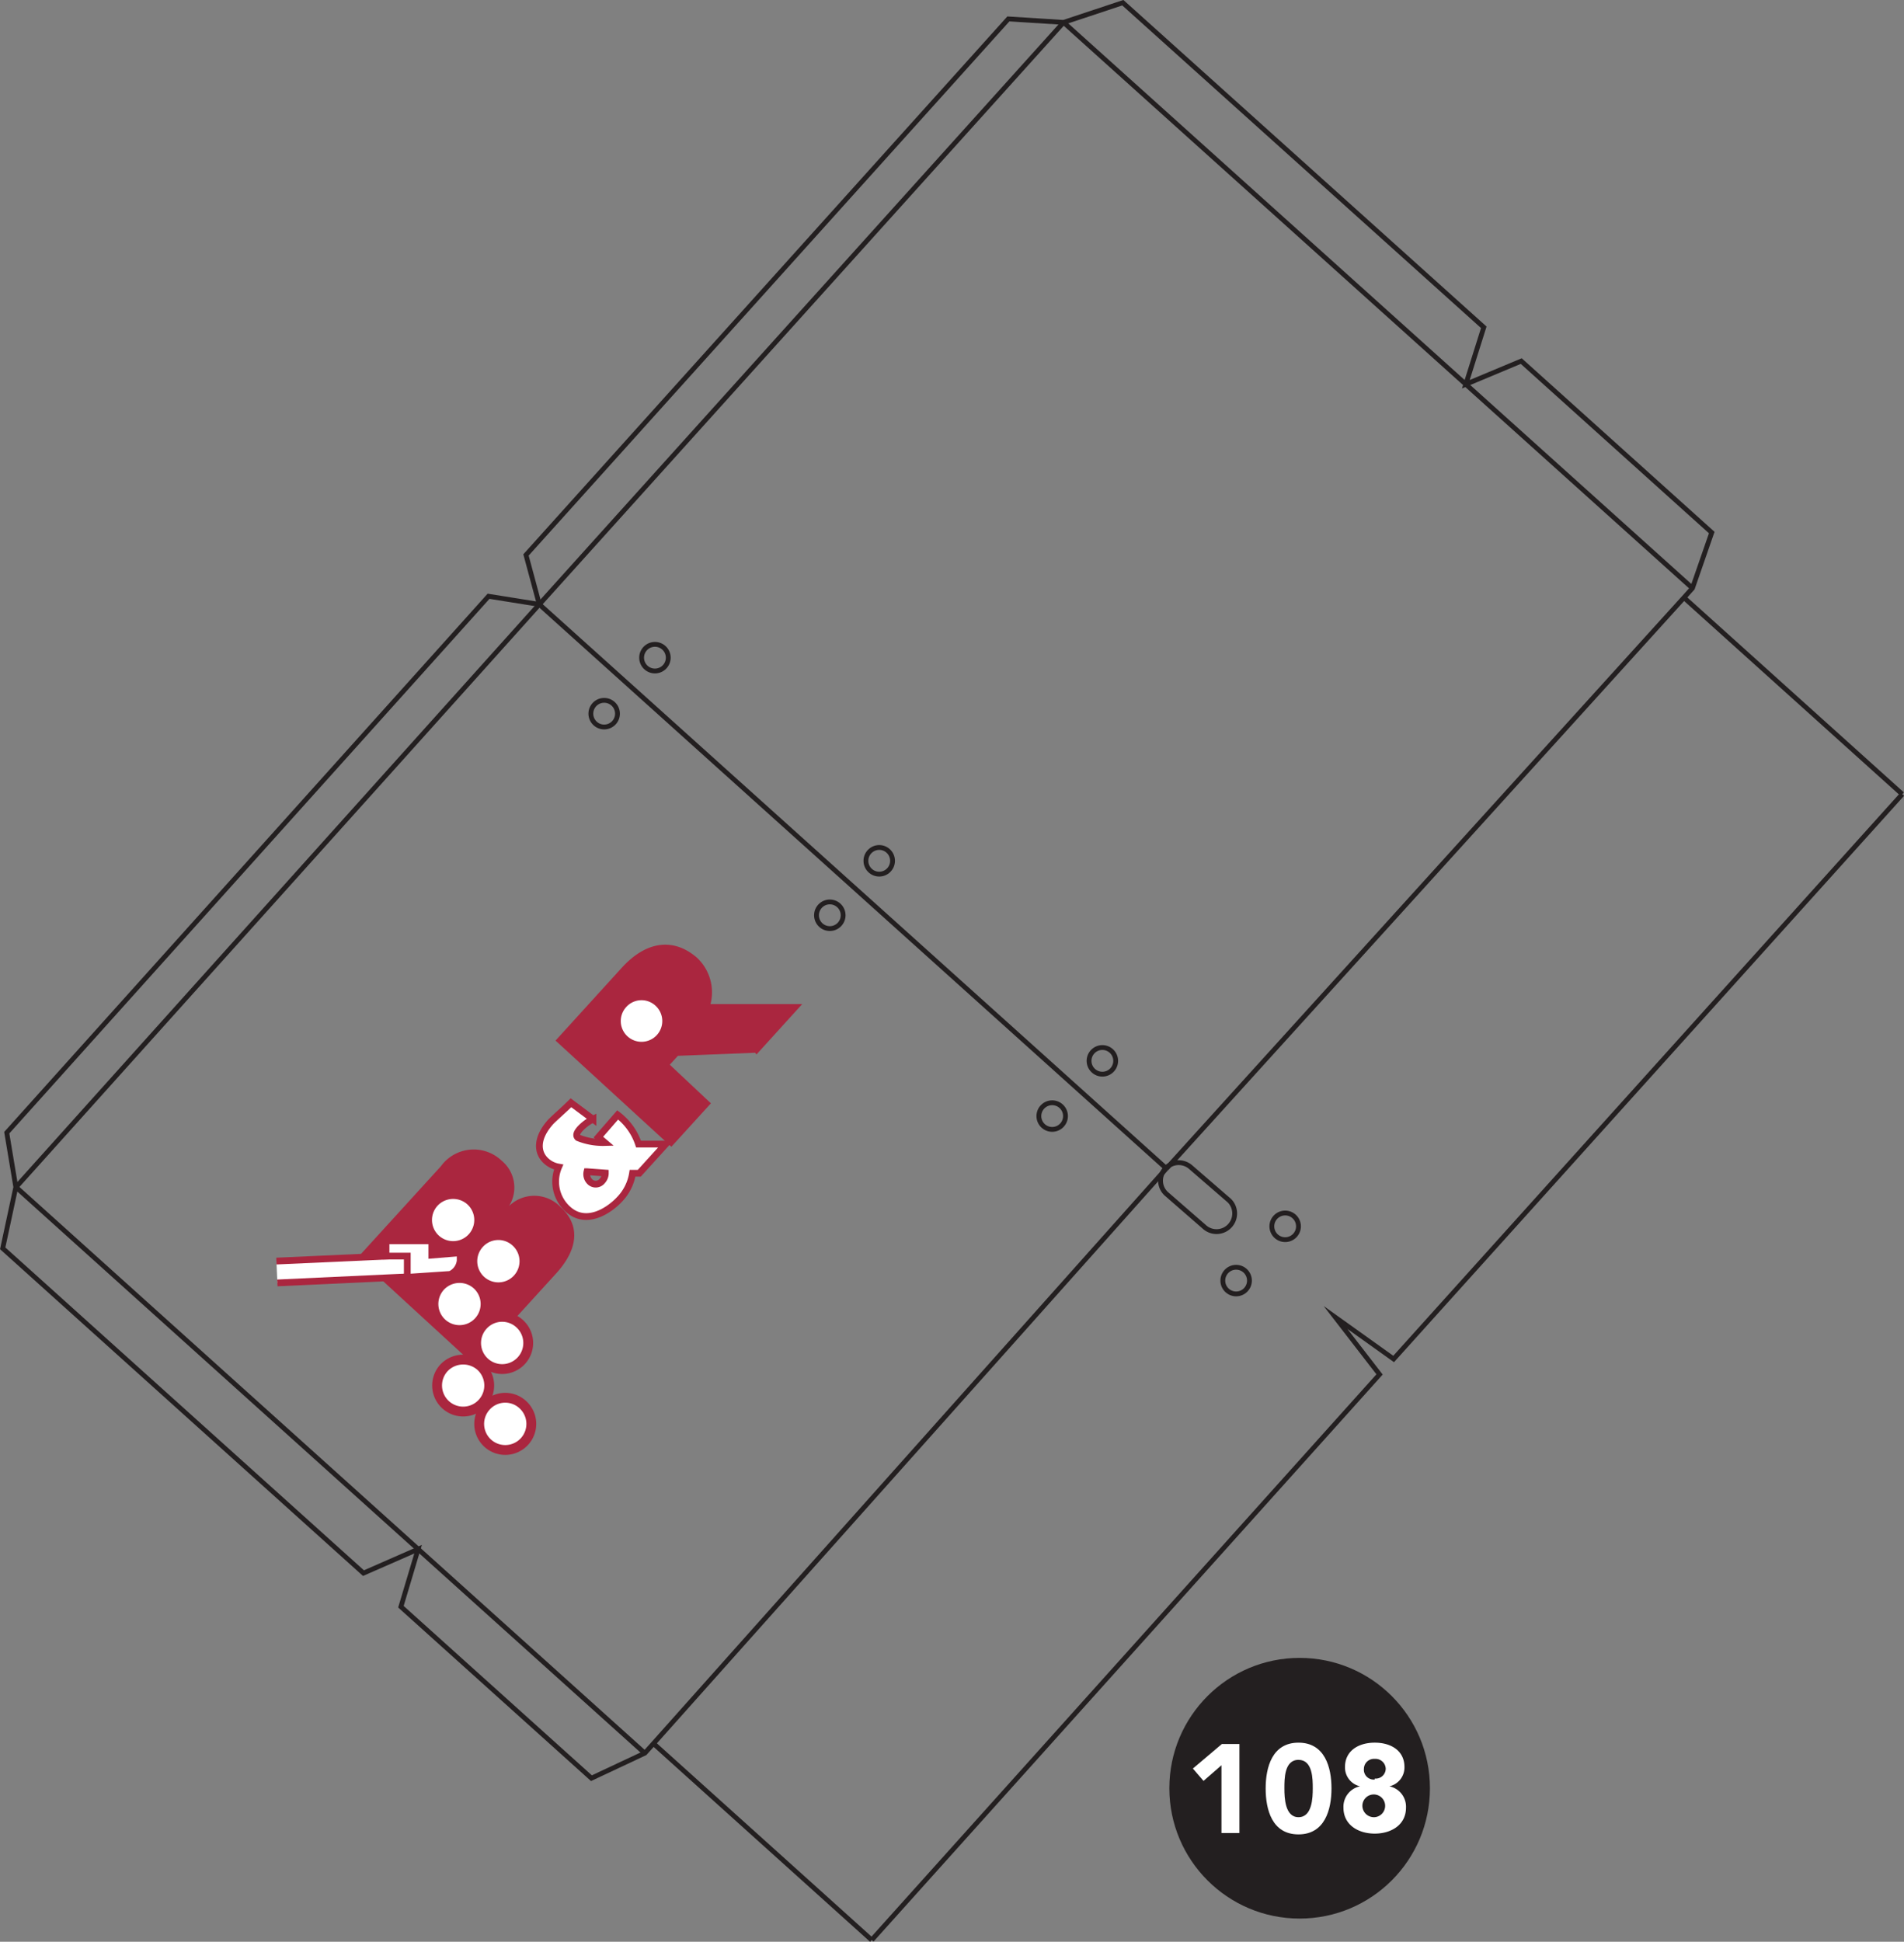 <svg xmlns="http://www.w3.org/2000/svg" viewBox="0 0 98.64 100.56"><rect x="0" y="0" width="98.64" height="100.56" fill="#808080" stroke="none"/><defs><style>.cls-1{fill:#231f20;}.cls-2{fill:#fff;}.cls-3,.cls-5,.cls-6,.cls-7{fill:none;}.cls-3{stroke:#231f20;stroke-miterlimit:10;stroke-width:0.25px;}.cls-4{fill:#aa263f;}.cls-5,.cls-6,.cls-7{stroke:#aa263f;}.cls-5{stroke-width:0.51px;}.cls-6{stroke-width:0.35px;}.cls-7{stroke-width:0.53px;}</style></defs><title>Asset 343</title><g id="Layer_2" data-name="Layer 2"><g id="DIAGRAMS"><circle class="cls-1" cx="67.33" cy="92.61" r="6.75"/><path class="cls-2" d="M63.28,91.42l-.93.81-.55-.64,1.5-1.27h.91v4.61h-.93Z"/><path class="cls-2" d="M67.27,90.25c1.37,0,1.71,1.28,1.71,2.37S68.64,95,67.27,95s-1.7-1.28-1.7-2.38S65.91,90.25,67.27,90.25Zm0,3.86c.71,0,.74-1,.74-1.49s0-1.48-.74-1.48-.73,1-.73,1.48S66.57,94.11,67.27,94.11Z"/><path class="cls-2" d="M71.22,90.25c.85,0,1.54.42,1.54,1.26a1,1,0,0,1-.78,1v0a1.08,1.08,0,0,1,.86,1.11c0,.89-.77,1.34-1.62,1.34s-1.62-.45-1.62-1.34a1.08,1.08,0,0,1,.86-1.11v0a1,1,0,0,1-.78-1C69.68,90.67,70.38,90.25,71.22,90.25Zm0,3.86a.59.59,0,1,0-.64-.58A.6.6,0,0,0,71.22,94.11Zm0-2a.52.52,0,0,0,.57-.51.53.53,0,0,0-.57-.51.52.52,0,0,0-.56.51A.51.51,0,0,0,71.22,92.16Z"/><circle class="cls-3" cx="31.3" cy="36.96" r="0.69"/><circle class="cls-3" cx="42.99" cy="47.4" r="0.69"/><circle class="cls-3" cx="54.51" cy="57.8" r="0.69"/><circle class="cls-3" cx="64.04" cy="66.32" r="0.69"/><path class="cls-3" d="M62.44,63.58a.94.94,0,0,0,1.25-1.4l-2-1.73a.94.94,0,0,0-1.32.07.92.92,0,0,0,.07,1.32Z"/><line class="cls-3" x1="0.83" y1="61.48" x2="27.94" y2="31.3"/><line class="cls-3" x1="0.83" y1="61.48" x2="33.4" y2="90.79"/><line class="cls-3" x1="33.85" y1="90.29" x2="45.16" y2="100.47"/><line class="cls-3" x1="60.42" y1="60.51" x2="27.94" y2="31.3"/><circle class="cls-3" cx="33.93" cy="34.06" r="0.69"/><circle class="cls-3" cx="45.55" cy="44.58" r="0.69"/><circle class="cls-3" cx="57.11" cy="54.94" r="0.69"/><circle class="cls-3" cx="66.58" cy="63.51" r="0.69"/><line class="cls-3" x1="55.1" y1="1.16" x2="27.94" y2="31.3"/><line class="cls-3" x1="55.1" y1="1.16" x2="87.68" y2="30.46"/><polyline class="cls-3" points="60.43 60.52 87.24 30.95 87.68 30.46 88.68 27.58 78.81 18.7 75.94 19.9 76.87 16.95 58.17 0.14 55.1 1.16 52.24 0.98 27.25 28.74 27.94 31.3 25.31 30.88 0.35 58.66 0.82 61.48 0.14 64.65 18.83 81.47 21.66 80.23 20.77 83.21 30.64 92.09 33.41 90.79 33.85 90.3 60.42 60.52"/><line class="cls-3" x1="87.24" y1="30.95" x2="98.55" y2="41.13"/><polyline class="cls-3" points="98.55 41.13 72.2 70.38 69.19 68.23 71.47 71.18 45.16 100.47"/><path class="cls-4" d="M18.51,65.15l4.33-4.75A2.1,2.1,0,0,1,26,60.12a1.8,1.8,0,0,1,.37,2.34h0a1.88,1.88,0,0,1,2.68.06c.89.81,1.05,2-.22,3.41l-4.3,4.72-6-5.51"/><path class="cls-2" d="M24.38,62.18a1.35,1.35,0,1,1-1.9.09,1.36,1.36,0,0,1,1.9-.09"/><path class="cls-5" d="M24.38,62.18a1.35,1.35,0,1,1-1.9.09A1.36,1.36,0,0,1,24.38,62.18Z"/><path class="cls-2" d="M26.73,64.32a1.35,1.35,0,1,1-1.91.09,1.34,1.34,0,0,1,1.91-.09"/><path class="cls-5" d="M26.73,64.32a1.35,1.35,0,1,1-1.91.09A1.34,1.34,0,0,1,26.73,64.32Z"/><path class="cls-2" d="M24.71,66.53a1.35,1.35,0,1,1-1.9.09,1.36,1.36,0,0,1,1.9-.09"/><path class="cls-5" d="M24.71,66.53a1.35,1.35,0,1,1-1.9.09A1.36,1.36,0,0,1,24.71,66.53Z"/><path class="cls-2" d="M26.92,68.55a1.35,1.35,0,1,1-1.9.09,1.34,1.34,0,0,1,1.9-.09"/><path class="cls-5" d="M26.92,68.55a1.35,1.35,0,1,1-1.9.09A1.34,1.34,0,0,1,26.92,68.55Z"/><path class="cls-2" d="M24.91,70.76a1.35,1.35,0,1,1-1.91.08,1.37,1.37,0,0,1,1.91-.08"/><path class="cls-5" d="M24.91,70.76a1.35,1.35,0,1,1-1.91.08A1.37,1.37,0,0,1,24.91,70.76Z"/><path class="cls-2" d="M27.08,72.74a1.35,1.35,0,1,1-1.9.09,1.34,1.34,0,0,1,1.9-.09"/><path class="cls-5" d="M27.08,72.74a1.35,1.35,0,1,1-1.9.09A1.34,1.34,0,0,1,27.08,72.74Z"/><polyline class="cls-2" points="14.32 65.31 23.81 64.88 23.86 66 14.37 66.44"/><polyline class="cls-6" points="14.32 65.31 23.81 64.88 23.86 66 14.37 66.44"/><path class="cls-2" d="M32.77,60.76a2.51,2.51,0,0,1-.67,1.35c-.54.58-1.73,1.38-2.68.51a1.92,1.92,0,0,1-.48-2.18,1.28,1.28,0,0,1-.66-.33c-.44-.41-.53-1.13.24-2,.19-.2.7-.64,1.06-1l1.14.85a2.33,2.33,0,0,0-.68.51c-.12.14-.24.32-.1.45a3.43,3.43,0,0,0,1.39.25h0L31,58.89,32,57.74a3.13,3.13,0,0,1,1.08,1.51l1.41,0-1.37,1.51-.38-.05m-2.36-.08a.55.55,0,0,0,.17.54.43.43,0,0,0,.62-.06.59.59,0,0,0,.16-.41Z"/><path class="cls-6" d="M32.77,60.76a2.51,2.51,0,0,1-.67,1.35c-.54.58-1.73,1.38-2.68.51a1.92,1.92,0,0,1-.48-2.18,1.28,1.28,0,0,1-.66-.33c-.44-.41-.53-1.13.24-2,.19-.2.7-.64,1.06-1l1.14.85a2.33,2.33,0,0,0-.68.51c-.12.14-.24.32-.1.45a3.43,3.43,0,0,0,1.39.25h0L31,58.89,32,57.74a3.13,3.13,0,0,1,1.08,1.51l1.41,0-1.37,1.51Zm-2.36-.08a.55.55,0,0,0,.17.54.43.43,0,0,0,.62-.06.59.59,0,0,0,.16-.41Z"/><path class="cls-2" d="M23.84,65.29l0-.41L22.37,65l0-.74H20l0,.79h1.1l0,1.1L23.33,66a.89.89,0,0,0,.51-.72"/><path class="cls-6" d="M23.84,65.29l0-.41L22.37,65l0-.74H20l0,.79h1.1l0,1.1L23.33,66A.89.89,0,0,0,23.84,65.29Z"/><path class="cls-4" d="M39.19,54.61,41.56,52l-4.75,0a2.46,2.46,0,0,0-.7-2.4c-1.15-1-2.56-.94-3.89.51l-3.44,3.78,6,5.5,2.05-2.25-2.13-2,.42-.46,4-.16"/><path class="cls-2" d="M34.14,51.89a1.34,1.34,0,1,1-1.89.08,1.33,1.33,0,0,1,1.89-.08"/><path class="cls-7" d="M34.14,51.89a1.34,1.34,0,1,1-1.89.08A1.33,1.33,0,0,1,34.14,51.89Z"/></g></g></svg>